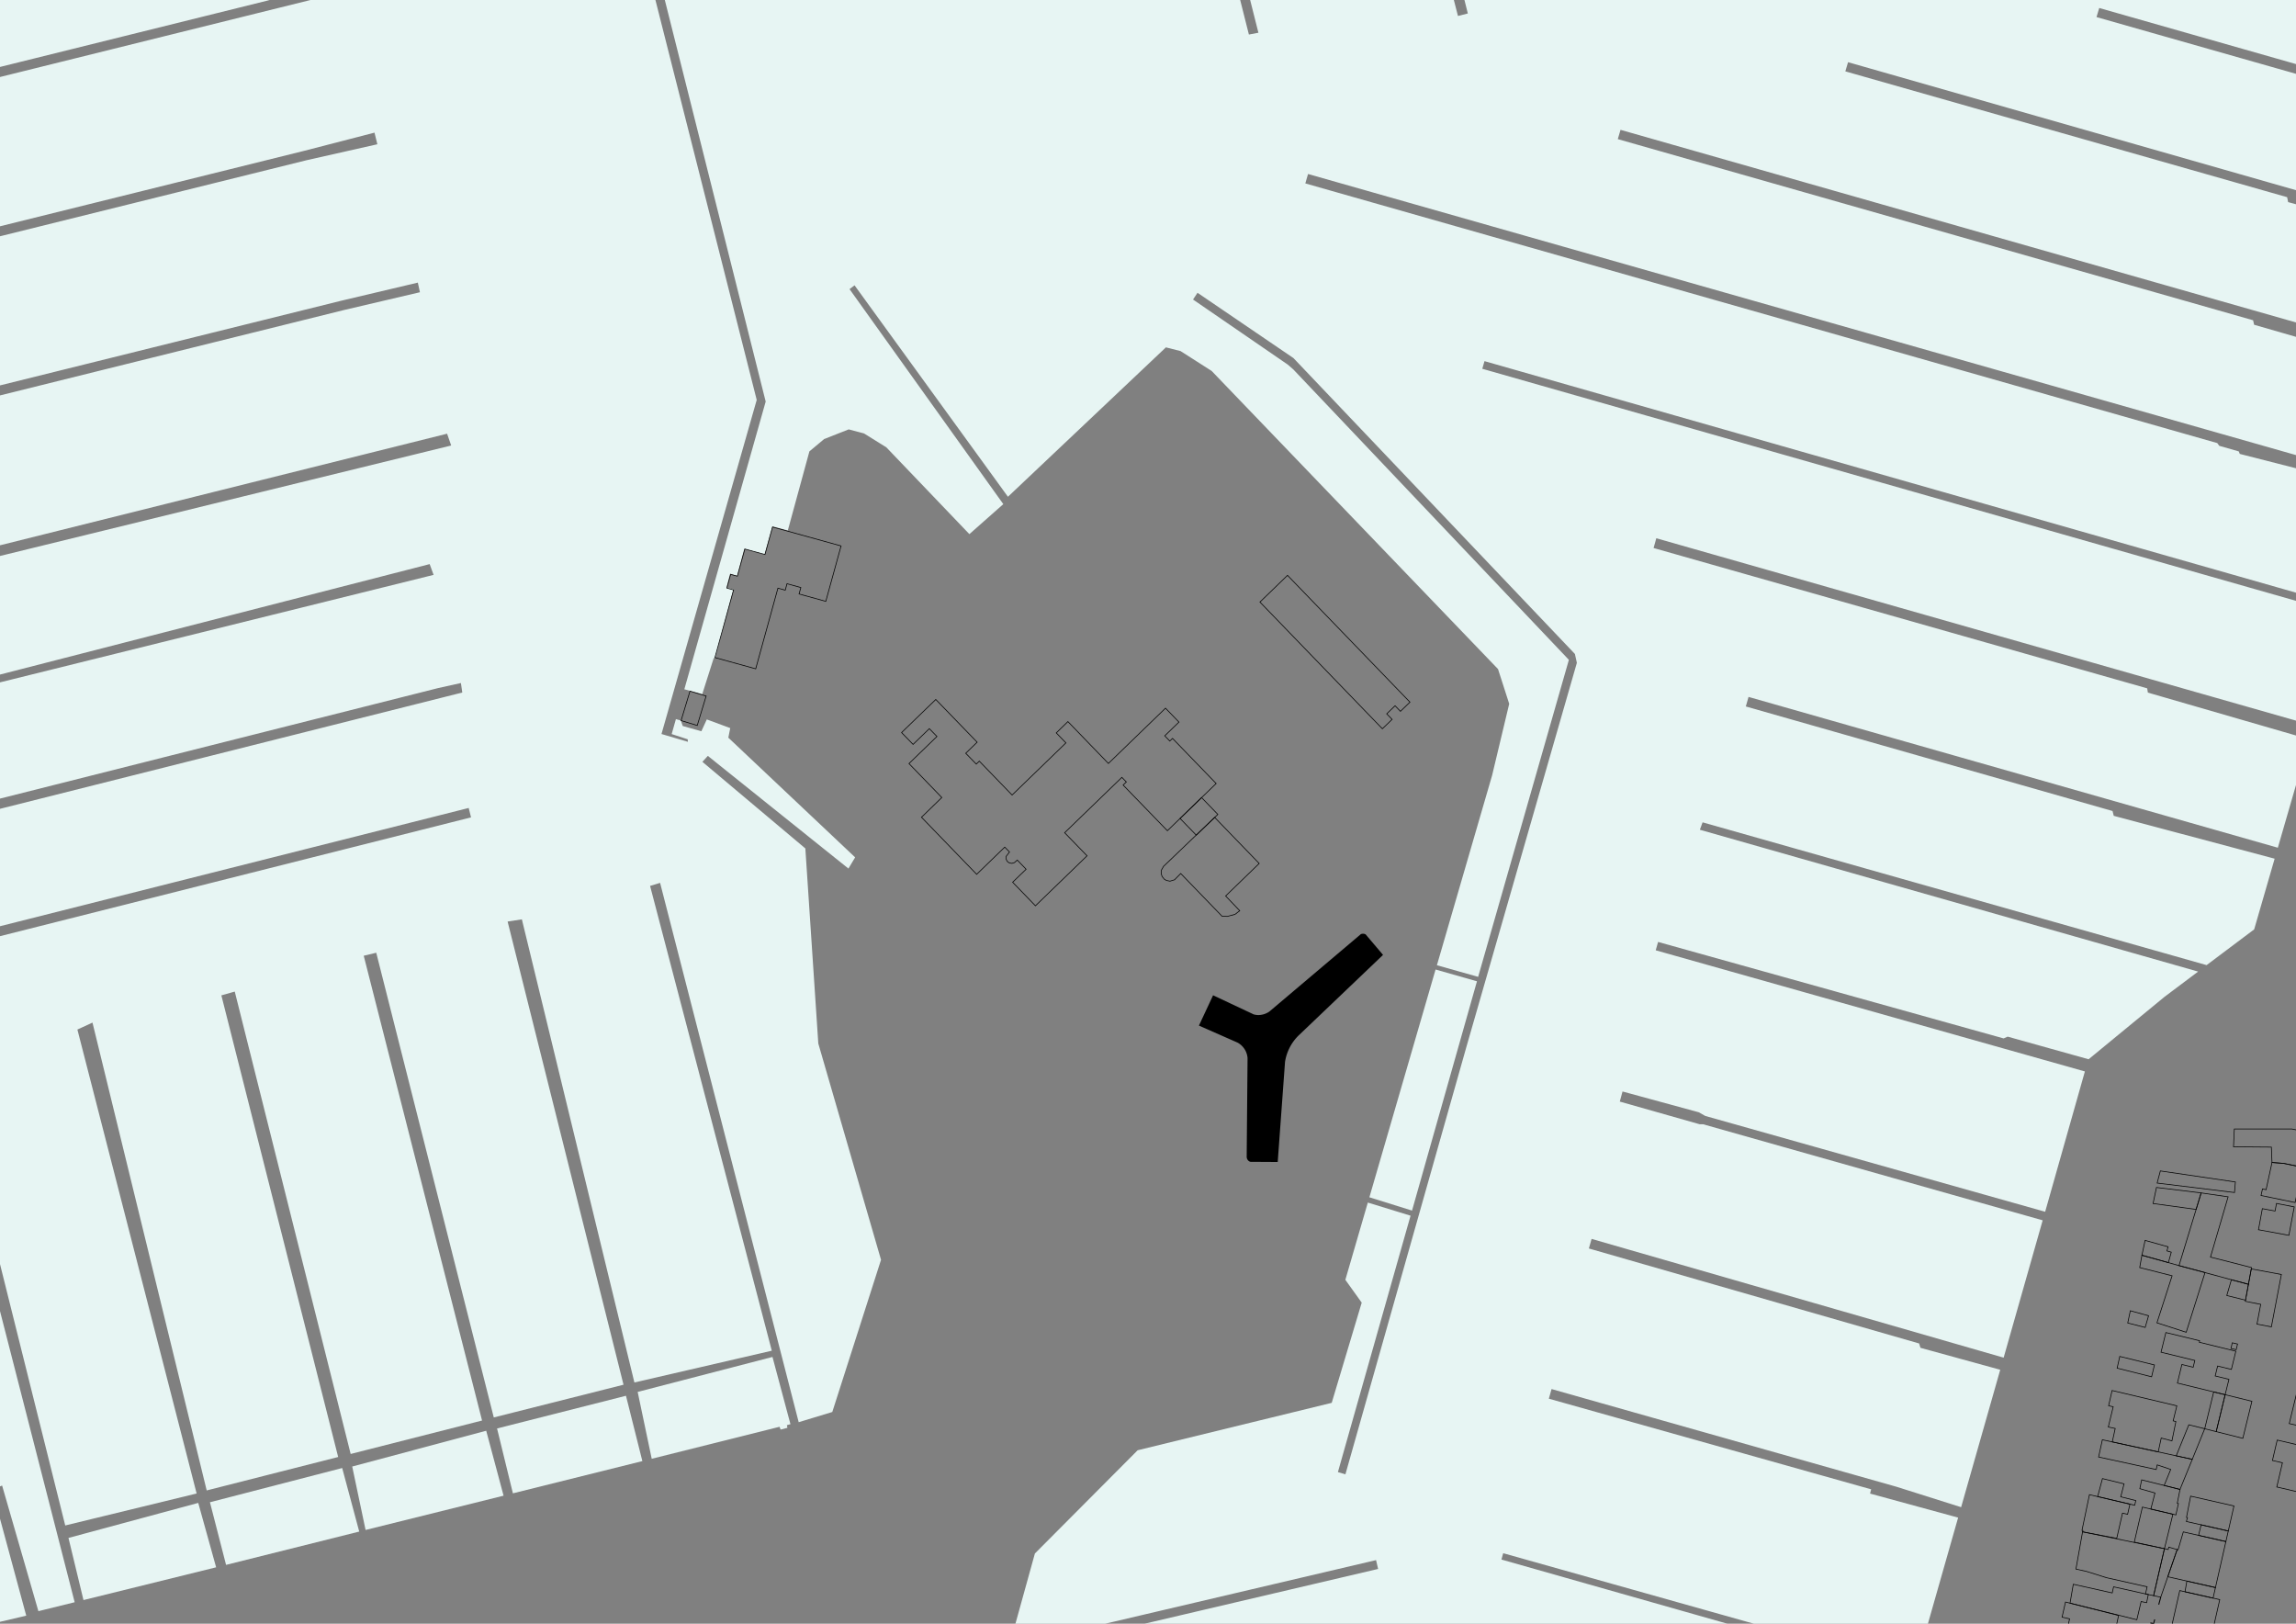 <?xml version="1.0" encoding="UTF-8"?>
<svg xmlns="http://www.w3.org/2000/svg" viewBox="0 0 841.89 595.28">
  <rect x="0" y="0" width="841.89" height="595.28" fill="#808080" stroke="none"/>
  <defs>
    <style>.cls-1{fill:#e7f5f3;}.cls-1,.cls-2{fill-rule:evenodd;}.cls-2,.cls-3,.cls-4{fill:none;stroke:#000;stroke-miterlimit:10;}.cls-2,.cls-3{stroke-width:0.25px;}.cls-4{stroke-width:0.36px;stroke-dasharray:2.81 5.63;}</style>
  </defs>
  <title>109_G_cadastre</title>
  <g id="Calque_1" data-name="Calque 1">
    <polygon class="cls-1" points="526.39 355.44 502.12 438.94 517.76 443.82 541.57 359.76 526.39 355.44"></polygon>
    <polygon class="cls-1" points="233.82 510.3 238.97 534.81 285.85 523.08 286.23 524.1 288.72 523.47 288.55 522.48 289.84 522.13 283.25 497.48 233.82 510.3"></polygon>
    <polygon class="cls-1" points="235.54 535.66 229.53 511.71 182.26 523.7 188.07 547.48 235.54 535.66"></polygon>
    <polygon class="cls-1" points="184.65 548.34 178.28 524.53 129.15 537.65 134.05 560.91 184.65 548.34"></polygon>
    <polygon class="cls-1" points="76.98 550.75 82.89 573.71 131.72 561.5 125.47 538.2 76.98 550.75"></polygon>
    <polygon class="cls-1" points="30.61 586.61 79.25 574.6 72.69 550.99 25.11 563.83 30.61 586.61"></polygon>
    <path class="cls-1" d="M-207.5-408.54l1.32.14,1.16.67.78,1.08.27,1.07-.11,1.11-.63,1.18-.85.72-1.27.41-1.32-.14-1.16-.67-.78-1.07-.27-1.08.18-1.32.71-1.14Zm343,225.12,1.83,2.4h-4.72ZM249.64,264.15l-1.8-.51-1.55,5.48,5.88,1.92.06.92-9.68-2.86,34.92-122.48L223-68.43l-37.87,9.78-.86-4.07,55-14.19.86,4-13.76,3.63,54.39,216.5L250.93,252.7l6.57,1.77,4.2-13.2.51-.1,6.73-25.09-2.57-.61,1.34-5.16,2.56.85,2.64-9.95,7.43,2.1,2.9-10.34,5.63,1.51,7.92-29,5.41-4.52,9-3.54,5.62,1.49L325,164l30.45,31.82,12.44-11L311.51,106l1.83-1.4,56.25,77.52,57.92-54.77,5.37,1.36L444.29,136l105,109.29,4.1,12.74-6.27,26.24-20.24,69.6L542,358.13l33.27-116.22L474.21,135.42l-2-1.74-34.75-23.87,1.64-2.47,35.18,23.94L577.48,239.75l.72,3.26L537.83,383.34l-44.5,157.18-2.75-.83,26.64-94-15.67-4.81-8.24,28.32,6,8.37-11,36.73-71.16,17.39-37.68,37.85-9.42,34,134.52-31.58.75,3.24L369,607.16l-4.48,16.16,9,40.66,166.34-40.1.78,3.23L374.23,667.22l2.5,11.4,48.2,50.79,143.25-39-5.11-16.88L433.21,704.7l-.62-2.61,213.47-51.27.62,2.61-80.8,19.42L571,689.63l87.2-23.74L677.9,651.6l16.05-20,6.63-14,.85-3L550.54,571.75l.65-2.32,151,42.47L718,556.38l-32.29-8.81.4-1.56L567.92,512.78l1-3.53,126.48,35.82,23.7,7.49,14.34-50.38-29.26-8.05-.48-1.59L582.6,457.71l1-3.51,151.09,43.54L749,447.39,624.48,412.17l-1.25,0-29.29-8.31,1-3.7,28,7.63,2.33,1.33,124.64,35.13,14.57-51.44L607.11,348.39l.87-3.06,126.7,35.37,1.49-.65,29.67,8.29,27.84-22.89L806,356.2l-182.7-52,1-2.72,184.81,52.35,17.44-13.1,7.51-25.92-59-15.71-.44-1.77L640.15,259l1-3.5,194.08,55.29,11.51-39.74-59.17-17.13-.24-1.56-181-51.45,1-3.58L848.23,266,860,225.44,543.52,135.2l.81-2.8,316.44,90.27,12.44-43-51.94-13.26-.37-.92-7.16-2.05-.72-1L478.63,67.24l1-3.45L874.26,176.05l11.55-39.89-59.28-17.1-.37-1.65L593.21,51l1-3.4,293.08,83.56,11.82-40.83L839,74.1l-.36-1.81-162-46.13,1-3.36L900.22,86.39l11.44-39.48L768.74,6.26l1-3.33,82,23.37,1.11-1.17L913,42.45l26.94-93L918-56l-1,5.68,6.07,2.25-1,4.37-16.33-4.08L905.33-53l2.86-6.11L898.85-61l0-3.1,3.31-11.72,27.17,7.67,3.05-10.09-27.18-7.53.72-3,5.57,1.39,1-2,.77.2-1.33,1.63,34.17,9.43,2.73-10.08-26.14-7.59-.3,1.38-1.42-.36,1-4.11,1.32-1.51,4.38-15.26-17.79-5,32.76-114.52,3.41.88-31.67,111.2,14.17,3.93,3.64.67.94.92,22,6,48.3-178.21-52.67-55-33.08,14.63-29.46,12.29-14.38-13.69-11.3,2.92L895-199.08l-3.51.9-32.4-129.56L816-316.58,858.2-147.27l-2.9.73L812.6-315.71l-43,11.13,59,237.35-2.85.73L766.13-303.68l-35.28,9.13L790.28-57.28l-3,.76L727.48-293.69l-35.36,9.16,59,236.88-2.91.74L688.61-283.63,655-274.92,714.21-38.41l-3,.77L651.4-274l-55.47,14.34L655.09-23l-3,.75L592.45-258.75,537-244.42,595.69-9.21l-3,.75-59.29-235L479.45-229.5,538.22,4.94l-3.62.91-60.26-234-69,17.86L461.43,12l-3.49.66L413.28-164.48l-1.89-1.24-1.05-4.56L320.67-148,356.74-5.44l29-7.24.85,2.79L353-1.14,315.59-149.77l82-20.4-1.33-6.28,3.37-.86,1.59,6.26,8.36-2-8.86-36.08L392-206.88l-6.62,10-14.55,8.23-19.19,3.8-13.75-8.7L331-207.84l-.77-7.26L332-228.2l5.13-8.52,4.6-4.14,3.52-2.18L350-245,456.71-272.3l63.77-15.37L897-382.16l153.28-38.77.41-1.39-.76-.38-138.72,29,166.92-496.49-64,35.65,1.12,2-768.6,420-5.44-9.95,768.6-420,1.94,3.56,68.75-38.28,30-89.19L-249.45-691.44l-12.33,5-9.92,5-11.39,6.87-9,6.45-10.2,8.57-7.91,7.76-7.36,8.33-8,10.63-7.09,11.27-5.15,9.82-5.26,12.23L-346.68-589l-2.82,10.73-2.38,13.11-1.25,13.25-.13,13.31,61.65,976.68-151,251.85L-72.95,816.37l-5.75-31.49-13.85-70.79-19.57-97.69-21.24-11.72-3.82,6.1-1.71.29-8.29-4.58-4.38,6-20.2-10.86-1.25-4-1-1-6.48,9.14-2.48.57,8.11-11.15-1-3.24-.87-1.23-2.38-.57,1.43-5.53,4-.66,3.52-1.25,3.71-2.1,1.35-2.38-.58-2.77-2.48-7,3.91-1.33-1.43-2.85-1.42-8.52-2.12-8.07-.95-6.63-13-42.9-2.37-5.45-1.19-12.8-2.37-9L-195.38,458l-4.74-14L-201.53,432l-2.38-11.62-6.15-21.09-4-18.48-18-58.55-2.61-10.9L-240.87,299l-5.45-25.6-5.92-17.55-1.9-6.86-2.37-15.89-7.11-24.17L-271,166.26l-4.75-10.67-2.38-3.23-8-28.84L-294.77,62l-.7-22.58,6.61-60.8,3.47-20.51,18.06-47.25,7.65-16.33,6.25-7.64,1-3.13-4.86-9-1.73-5.57,2.09-15.64,8.33-23.27,11.11-18.07,24-26.4,37.17-32L-161-256.61l17.72-9.72,15.63-6.95,19.1-5.57,5.56.36,4.87,9.72,34-16.33,22.93-12.16L-12.69-323l32-22.22,49-25,12.5-4.53,12.16.7,8.33,4.17,6.26,6.26,3.48,7.29,2.08,9.74-1.39,8L107.5-331l-8.34,6.6-9.73,3.82-11.1,1.75-4.17-1L68.25-332l-18.07,9L33.85-312.9,4-296.21l-52.81,24.32-16.66,11.12-56.64,30.57-25,18.07-19.45,16L-186-177.74l-24.32,33-9.37,19.11-2.1,5.91.36,2.77,5.55,9.73,5.56,11.82,6.26,2.09,16.33,51.76L-185-31.45v5.2l-1.75,4.19-2.08,2.77-4.32.87,9.31,36.59,19-4.88L-175.95-31l-3.84,1-1-4.52,3.48-1L-190.21-87h-3.47v-3.83l2.42-1-2.08-31.62,18.42-30.58,1.73,1.05-1.73,4.17,297-74.36.35,3.13-299.1,74.7-12.85,21.89,1.38,31.62L122.78-169l1.39,2.44L-187.43-87l13.31,50.52L128-113.1l.69,2.43L-172.49-31.8l11,44.27L126.35-59l.85,3.44L-182.5,21.33-171.18,67,97.91.26l44.7-12,1.3,4.29L-170.33,70.46l12.8,51.58L111.56,55.29l25.76-6.66,1.05,4.26-25.95,5.85-269.1,66.75L-143.9,177l269.11-66.77,28-6.62.77,3.53-27.92,6.54L-143,180.46-128.56,232l292.5-73,1.5,4.33-294.68,72.14,11.07,42.21,275.72-70.87,1.44,3.95-277.15,68.69L-107.91,320l268.68-67.77,8.24-1.82.5,3.48-276.57,69.57L-96.83,364l268.69-67.79.86,3.45L-96,367.43l59.23,235.75L9.62,592.33-2.87,546.17l3.64-1.55,13.31,46.06,13.3-3.28L-24.07,386.81l4.31-2.55,43.68,175L72.1,547.54,28.38,377.45l5.53-2.55L75.79,546.42,124,534.16,81.17,364.92l4.91-1.39,42.5,169.52,48.18-12.26-43.39-170.4,4.59-1.1,43.1,170.37,47.57-12-42.5-169.81,5.23-.8,41.26,169.79L283,495.19l-44.63-170.4,3.67-1.12L292.86,521.4l12.32-3.74,17.87-55.79-23-79.31-4.75-71.51L257.55,279.3l2-2.18,51.55,41.31,2.46-4.11-46.5-43.88.7-3.51-8.59-3.18-2,4.34-6.83-1.93Z"></path>
    <polygon class="cls-2" points="445.38 299.67 426.65 317.62 425.86 319.01 425.78 320.34 426.14 321.36 426.89 322.3 427.69 322.79 429.01 323.05 430.67 322.55 432.94 320.24 448.09 335.9 450 335.98 452.85 335.22 454.58 333.89 449.41 328.48 461.72 316.56 445.38 299.67"></polygon>
    <polygon class="cls-2" points="756.11 592.87 758.87 593.5 757.64 598.95 770 602.74 771.2 596.69 775.69 597.45 776.84 592.25 757.37 587.33 756.11 592.87"></polygon>
    <polygon class="cls-2" points="825.72 513.73 815.91 511.32 812.63 524.86 822.4 527.31 825.72 513.73"></polygon>
    <polygon class="cls-2" points="819.34 437.2 819.66 433.33 792.15 429.28 790.97 433.73 819.34 437.2"></polygon>
    <polygon class="cls-2" points="816.51 474.96 823.37 476.66 824.45 470.84 818.2 469.17 816.51 474.96"></polygon>
    <polygon class="cls-2" points="818.2 469.17 824.45 470.84 825.58 464.7 810.53 460.87 817 438.77 807.11 437.34 798.99 463.99 818.2 469.17"></polygon>
    <polygon class="cls-2" points="819.95 494.82 820.46 492.75 818.53 492.29 818.04 494.36 819.95 494.82"></polygon>
    <polygon class="cls-2" points="794.17 488.53 792.4 495.74 804.79 498.76 804.19 501.25 800.05 500.24 798.4 507.06 815.91 511.32 817.3 505.68 812.26 504.45 813.15 500.81 818.2 502.04 819.83 495.38 806.43 492.09 806.56 491.54 794.17 488.53"></polygon>
    <polygon class="cls-2" points="807.11 437.34 790.73 435.34 789.48 441.23 805.26 443.39 807.11 437.34"></polygon>
    <polygon class="cls-2" points="798.99 463.99 785.39 460.19 784.58 464.71 796.46 467.72 790.9 484.97 801.63 488.43 808.53 466.54 798.99 463.99"></polygon>
    <polygon class="cls-2" points="785.8 460.31 795.1 462.9 796.16 459.06 794.56 458.6 794.97 457.1 786.56 454.75 785.39 460.19 785.8 460.31"></polygon>
    <polygon class="cls-2" points="776.3 501.59 788.94 504.75 789.99 500.41 777.27 497.29 776.3 501.59"></polygon>
    <polygon class="cls-2" points="784.72 556.2 782.6 565.37 793.65 567.77 796.75 555.14 785.57 552.52 784.72 556.2"></polygon>
    <polygon class="cls-2" points="800.79 542.52 803.86 535.01 770.89 527.84 769.51 534.16 790.63 538.75 791 537.05 795.95 538.72 793.55 544.59 799.36 546.05 800.79 542.52"></polygon>
    <polygon class="cls-2" points="785.3 542.54 784.63 545.77 790.18 547.36 788.66 553.25 797.85 555.39 798.77 551.23 798.35 551.13 799.36 546.05 785.3 542.54"></polygon>
    <polygon class="cls-2" points="761.2 575.25 765.15 576.13 772.4 578.41 787.3 581.75 786.7 584.37 789.68 584.99 793.65 567.77 763.63 561.59 761.2 575.25"></polygon>
    <polygon class="cls-2" points="791.37 532.29 792.47 527.21 796.4 528.25 797.85 521.16 796.84 520.91 798.2 515.4 774.45 509.78 773.18 515.36 774.86 515.75 773.06 523.16 775.6 523.7 774.52 528.63 791.37 532.29"></polygon>
    <polygon class="cls-2" points="782.74 551.85 783.16 550.13 777.63 548.75 778.84 544.01 770.92 542.07 769.16 548.67 782.74 551.85"></polygon>
    <polygon class="cls-2" points="763.42 561.04 763.75 561.11 763.63 561.59 776.16 563.98 778.27 554.75 780.14 555.15 781 551.44 766.15 547.97 763.42 561.04"></polygon>
    <polygon class="cls-2" points="781.14 480.54 780.19 485.03 786.59 486.66 787.83 482.38 781.14 480.54"></polygon>
    <polygon class="cls-2" points="802.59 522.35 797.97 533.73 803.86 535.01 808.42 523.8 802.59 522.35"></polygon>
    <polygon class="cls-2" points="815.91 511.32 811.71 510.3 808.42 523.8 812.63 524.86 815.91 511.32"></polygon>
    <polygon class="cls-2" points="832.86 420.55 833.09 426.19 837.33 426.51 844.36 427.94 846.89 415.24 840.39 413.91 819.27 413.9 818.98 420.44 832.86 420.55"></polygon>
    <polygon class="cls-2" points="830.92 436.17 829.6 435.87 829.07 438.29 841.57 440.86 844.36 427.94 837.33 426.51 833.09 426.19 830.92 436.17"></polygon>
    <polygon class="cls-2" points="270.37 211.23 267.91 210.57 266.52 215.61 268.98 216.29 262.14 241.07 277.1 245.2 285.25 215.63 287.93 216.37 288.58 214 293.65 215.4 293 217.77 302.8 220.46 308.4 200.15 283.27 193.2 280.49 203.29 273.12 201.27 270.37 211.23"></polygon>
    <rect class="cls-3" x="248.69" y="256.58" width="11.27" height="6.19" transform="translate(-67.8 428.04) rotate(-73.19)"></rect>
    <polygon class="cls-2" points="461.99 220.72 506.88 267.18 510.45 263.74 508.48 261.7 511.54 258.75 513.51 260.79 517 257.42 472.1 210.93 461.99 220.72"></polygon>
    <polygon class="cls-2" points="438.65 306.19 446.55 298.57 440.59 292.41 432.7 300.06 438.65 306.19"></polygon>
    <polygon class="cls-2" points="365.68 313.22 368.42 310.57 370.16 312.36 368.92 313.98 368.91 314.94 369.33 315.79 370.1 316.37 371.05 316.53 371.97 316.24 373.01 315.31 376.25 318.67 371.31 323.44 379.67 332.08 398.6 313.76 390.38 305.29 411.36 284.99 413 286.67 411.82 287.81 428.05 304.56 445.94 287.25 429.94 270.71 428.94 271.68 427.09 269.76 432.3 264.73 427.36 259.63 406.42 279.9 391.58 264.55 387.31 268.69 390.85 272.36 371.11 291.47 359.09 279.05 357.97 280.12 354.11 276.16 358.3 272.1 343.13 256.44 330.59 268.57 334.8 272.91 340.76 267.14 343.56 270 333.3 279.94 345.34 292.38 337.89 299.62 358.12 320.54 365.68 313.22"></polygon>
    <polygon class="cls-2" points="806.16 562.89 816.18 565.16 817.06 561.29 807.1 559.02 806.16 562.89"></polygon>
    <polygon class="cls-2" points="801.19 583.58 811.48 585.91 812.36 582.03 801.87 579.65 801.19 583.58"></polygon>
    <polygon class="cls-2" points="841.25 442.46 834.74 441.2 834.21 443.98 829.55 443.11 828.13 450.84 839.28 452.89 841.25 442.46"></polygon>
    <polygon class="cls-2" points="816.18 565.16 800.57 561.62 798.64 568.19 798.31 568.1 794.88 578.06 812.36 582.03 816.18 565.16"></polygon>
    <polygon class="cls-2" points="798.31 568.1 795.24 567.2 795.02 568.08 793.65 567.77 789.68 584.99 792.29 585.56 798.31 568.1"></polygon>
    <polygon class="cls-2" points="823.3 477.09 828.95 478.19 827.58 485.44 832.86 486.45 836.53 467.24 825.5 465.2 823.3 477.09"></polygon>
    <polygon class="cls-2" points="783.53 593.82 785.1 587.15 787.12 587.57 787.74 584.58 775 581.76 774.5 584 760.23 580.81 759.03 587.74 783.53 593.82"></polygon>
    <polygon class="cls-2" points="795.43 600.06 810.1 603.32 813.93 586.45 799.27 583.13 795.43 600.06"></polygon>
    <polygon class="cls-2" points="803.25 548.51 801.74 556.3 802.1 556.4 801.68 557.8 817.06 561.29 819.14 552.11 803.25 548.51"></polygon>
    <polygon class="cls-2" points="839.41 521.91 861.53 526.91 864.14 516.79 854.21 514.54 853.48 517.16 851.29 516.65 854.31 505.94 857.13 506.6 860.25 495.29 862.57 495.84 863.6 491.97 860.95 491.33 861.7 488.6 864.5 489.27 865.29 486.22 862.83 485.62 863.7 482.25 876.05 485.24 868.1 515.69 871.57 516.45 870.53 520.47 875.15 521.47 873.13 529.54 887.58 532.8 894.58 534.91 903.09 500.72 893.35 498.34 895.92 488.18 905.6 490.57 909.66 474.17 899.16 471.58 898.11 475.77 892.44 474.37 893.49 470.27 854.31 460.79 839.41 521.91"></polygon>
    <polygon class="cls-2" points="881.36 538.81 835 527.95 833.25 535.43 836.92 536.28 834.85 545.15 867.06 552.69 881.36 538.81"></polygon>
    <polyline class="cls-4" points="792.29 585.56 789.67 595.25 786.76 594.57"></polyline>
    <line class="cls-4" x1="789.67" y1="595.26" x2="785.07" y2="607.93"></line>
  </g>
  <g id="Calque_3" data-name="Calque 3">
    <path d="M444.81,364.89l14.88,7a6.93,6.93,0,0,0,1.49.24,7.1,7.1,0,0,0,4.28-1.29L499,342.47a2,2,0,0,1,.56-.14,2.15,2.15,0,0,1,1.17.21l6.4,7.54-30.54,29.14c-.28.26-.66.62-1.08,1.08a17.27,17.27,0,0,0-4.32,9L468.51,426l-10-.06a1.86,1.86,0,0,1-.7-.36,2,2,0,0,1-.68-1.44l.32-36.24a7,7,0,0,0-1.37-3.66,7.13,7.13,0,0,0-2.29-2L439.62,376Z"></path>
  </g>
</svg>
